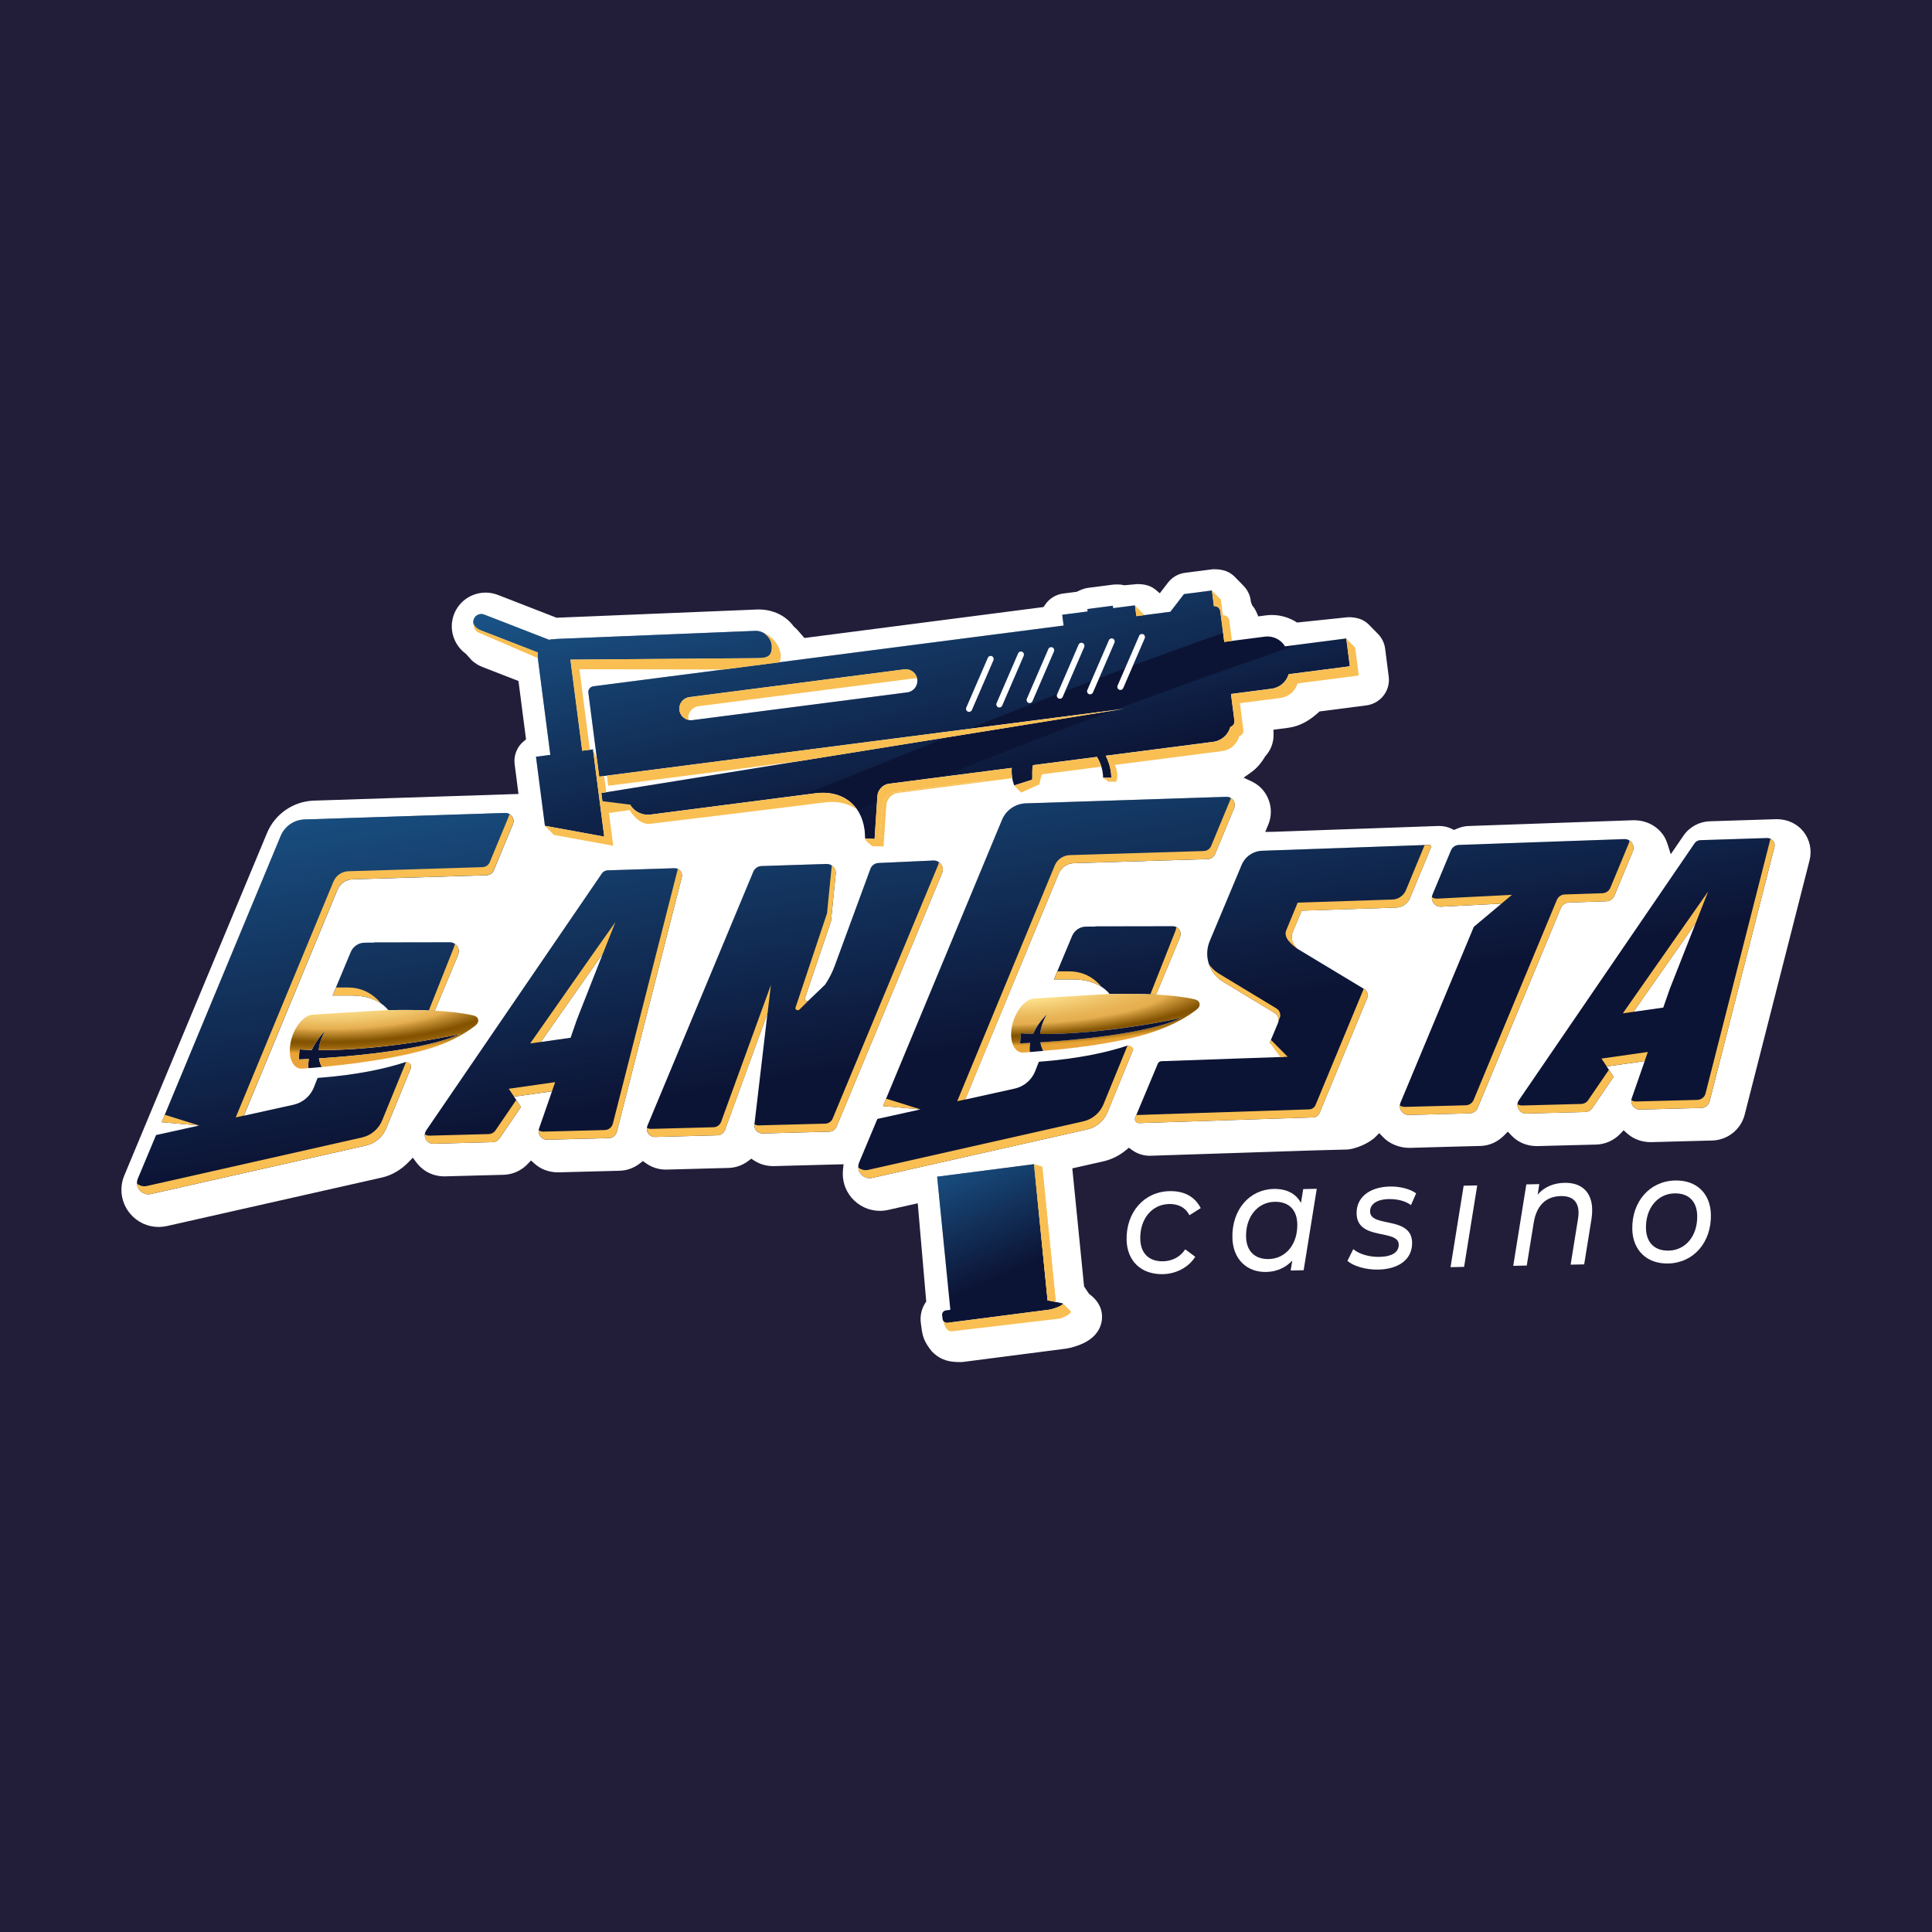 <svg width="134" height="134" viewBox="0 0 134 134" fill="none" xmlns="http://www.w3.org/2000/svg">
<rect width="134" height="134" fill="#221E39"/>
<path d="M125.078 57.671C124.648 57.135 123.986 56.816 123.223 56.816C123.221 56.816 118.578 56.963 118.578 56.963C117.849 56.989 117.17 57.361 116.763 57.961L115.88 59.249L115.669 58.578C115.584 58.315 115.487 58.104 115.363 57.922C114.912 57.276 114.176 56.889 113.307 56.889C113.305 56.889 101.832 57.292 101.832 57.292C101.57 57.301 101.301 57.368 100.99 57.503L100.841 57.565L100.699 57.492C100.436 57.358 100.149 57.288 99.779 57.288C99.774 57.288 88.284 57.694 88.284 57.694L87.755 57.699L87.961 57.205C88.27 56.468 88.18 55.631 87.725 54.969C87.492 54.631 87.175 54.367 86.789 54.188L86.253 53.939L86.734 53.597C87.14 53.313 87.465 52.953 87.747 52.465C88.138 52.046 88.347 51.495 88.332 50.922L88.325 50.612L89.35 50.478C90.102 50.381 90.801 50.018 91.523 49.344L94.773 48.924C95.242 48.862 95.674 48.615 95.962 48.24C96.251 47.87 96.38 47.389 96.318 46.92L96.07 44.987C96.021 44.605 95.846 44.242 95.573 43.967L94.95 43.331C94.626 43 94.18 42.807 93.517 42.807C93.494 42.807 89.962 43.177 89.962 43.177C89.436 42.836 88.831 42.655 88.212 42.655C88.076 42.655 87.941 42.662 87.803 42.682L87.274 42.751L87.17 42.512C87.09 42.319 86.98 42.144 86.85 41.988L86.764 41.764L86.75 41.659C86.701 41.275 86.524 40.911 86.253 40.635L85.636 40.003C85.305 39.67 84.873 39.481 84.204 39.481H84.126L82.194 39.729C81.718 39.792 81.297 40.035 81.007 40.413L80.442 41.148L80.168 40.916C79.862 40.659 79.476 40.511 78.878 40.511C78.85 40.511 77.967 40.594 77.967 40.594C77.841 40.559 77.714 40.537 77.471 40.537C77.407 40.537 77.335 40.539 77.252 40.543L75.489 40.769C75.247 40.799 75.02 40.877 74.682 41.045L73.743 41.166C73.219 41.234 72.754 41.526 72.469 41.971L72.382 42.103L55.793 44.25L55.306 43.69C55.306 43.69 55.16 43.54 55.046 43.443C54.507 42.708 53.641 42.271 52.594 42.271C52.589 42.271 38.602 42.845 38.602 42.845L34.524 41.259C34.249 41.155 33.966 41.102 33.676 41.102C33.35 41.102 33.032 41.171 32.729 41.302C32.161 41.551 31.723 42.011 31.493 42.593C31.268 43.179 31.282 43.816 31.535 44.384C31.705 44.768 31.969 45.099 32.305 45.338L32.736 45.817C32.798 45.874 32.864 45.925 33.071 46.067C33.197 46.145 33.321 46.207 33.453 46.258L35.961 47.233L36.484 51.279L36.341 51.4C36.228 51.492 36.13 51.591 36.053 51.692C35.761 52.072 35.635 52.541 35.697 53.015L35.961 55.068L21.767 55.53C20.343 55.578 19.071 56.457 18.524 57.768L8.624 81.523C8.248 82.42 8.404 83.436 9.027 84.179C9.517 84.764 10.236 85.1 10.998 85.1C11.189 85.1 11.382 85.079 11.572 85.037L26.481 81.673C27.17 81.519 27.816 81.142 28.352 80.585L28.633 80.295L28.874 80.618C29.336 81.236 30.026 81.59 30.829 81.59L34.924 81.482C35.554 81.466 36.164 81.192 36.601 80.73L36.829 80.489L37.077 80.71C37.511 81.098 38.066 81.312 38.721 81.312L42.977 81.201C43.486 81.186 43.975 81.008 44.389 80.686L44.589 80.528L44.796 80.677C45.206 80.967 45.668 81.121 46.201 81.121L50.527 81.006C51.028 80.994 51.506 80.822 51.914 80.511L52.105 80.362L52.309 80.495C52.696 80.748 53.144 80.879 53.656 80.879L58.509 80.751L58.468 81.139C58.396 81.841 58.603 82.526 59.054 83.06C59.548 83.646 60.266 83.982 61.029 83.982C61.22 83.982 61.411 83.961 61.6 83.918L63.653 83.457L64.242 90.272C63.931 90.704 63.798 91.233 63.867 91.759L63.901 92.008C63.977 92.598 64.041 93.008 64.641 93.744C65.278 94.381 65.904 94.471 66.601 94.471C66.691 94.471 66.778 94.464 66.87 94.452L73.938 93.539C74.293 93.491 74.758 93.327 74.898 93.27C76.494 92.647 76.47 91.454 76.422 91.101C76.356 90.589 76.07 90.129 75.535 89.74C75.465 89.627 75.381 89.526 75.189 89.222L74.373 81.036L76.514 80.553C77.085 80.424 77.63 80.155 78.094 79.773L78.297 79.605L78.512 79.76C78.874 80.022 79.285 80.162 79.766 80.162C79.77 80.162 88.495 79.875 91.112 79.79L93.381 79.73C93.984 79.714 94.957 79.304 95.412 78.844L95.66 78.591L95.906 78.847C96.357 79.329 97.045 79.615 97.766 79.615C97.769 79.615 99.57 79.562 100.768 79.53L101.034 79.523C101.034 79.523 101.044 79.523 101.05 79.523L102.692 79.481C103.295 79.465 103.876 79.203 104.33 78.743L104.578 78.49L104.824 78.746C105.275 79.228 105.886 79.491 106.604 79.491C106.609 79.491 110.708 79.385 110.708 79.385C111.339 79.369 111.948 79.095 112.382 78.635L112.61 78.393L112.858 78.614C113.296 79.003 113.856 79.217 114.503 79.217C114.505 79.217 118.761 79.104 118.761 79.104C119.822 79.076 120.746 78.338 121.008 77.31L125.508 59.667C125.685 58.971 125.522 58.221 125.074 57.664L125.078 57.671Z" fill="white"/>
<path d="M22.323 73.999C22.311 73.98 22.182 73.771 22.123 73.406C22.268 73.398 22.422 73.387 22.585 73.376C24.309 73.258 26.924 73.015 29.125 72.559C30.21 72.334 31.194 72.056 31.918 71.717C31.918 71.717 30.859 71.952 29.274 72.209C27.527 72.49 25.142 72.793 22.817 72.83C22.647 72.833 22.479 72.833 22.309 72.833C22.242 72.833 22.175 72.833 22.109 72.833C22.143 72.46 22.263 72.009 22.559 71.494C22.561 71.49 22.562 71.488 22.564 71.485C22.564 71.485 22.561 71.488 22.559 71.49C22.522 71.526 21.957 72.067 21.623 72.826C21.444 72.821 21.267 72.814 21.09 72.805C20.986 72.8 20.88 72.794 20.777 72.787L20.72 73.481C20.72 73.481 20.828 73.477 21.016 73.468C21.125 73.463 21.262 73.456 21.424 73.449C21.391 73.624 21.378 73.805 21.389 73.989C21.389 74.02 21.394 74.052 21.396 74.086L22.327 74.004L22.325 74.001L22.323 73.999Z" fill="#0C1435"/>
<path d="M40.38 52.071L39.563 45.75L52.537 45.648C53.296 45.671 53.562 45.432 53.531 44.816C53.501 44.202 52.979 43.728 52.364 43.756L38.563 44.317C38.512 44.319 38.464 44.33 38.416 44.338C38.363 44.338 38.312 44.337 38.257 44.342C38.2 44.349 38.149 44.365 38.096 44.379L33.579 42.626C33.295 42.516 32.975 42.656 32.865 42.941C32.756 43.224 32.896 43.544 33.181 43.654L37.309 45.257C37.289 45.365 37.28 45.476 37.296 45.591L38.17 52.356L37.174 52.485L37.794 57.276L41.908 58.027L41.126 51.975L40.382 52.071H40.38Z" fill="#0C1435"/>
<path d="M108.806 62.597L111.42 62.511C111.662 62.503 111.876 62.353 111.97 62.13L113.247 59.051C113.419 58.636 113.104 58.182 112.655 58.198L101.187 58.602C100.946 58.611 100.732 58.758 100.638 58.98L99.361 62.033C99.187 62.449 99.5 62.903 99.95 62.889L104.14 62.675L102.222 64.282L97.136 76.477C96.965 76.889 97.274 77.344 97.722 77.331L101.935 77.22C102.179 77.213 102.395 77.064 102.489 76.839L108.256 62.978C108.349 62.755 108.564 62.606 108.806 62.597Z" fill="#0C1435"/>
<path d="M64.747 59.683L60.937 59.856C60.691 59.863 60.473 60.016 60.378 60.242L57.899 66.978C57.729 67.442 57.502 67.884 57.228 68.295L56.108 69.367C56.005 69.519 55.77 69.402 55.828 69.229L57.635 63.899L57.968 60.553C57.968 60.198 57.676 59.913 57.32 59.923L56.998 59.934L55.816 59.971L53.011 60.062L52.812 60.069C52.566 60.076 52.348 60.228 52.252 60.454L44.905 78.074C44.748 78.453 45.033 78.869 45.441 78.858L49.768 78.743C49.991 78.738 50.189 78.602 50.276 78.395L53.233 70.275L52.318 78.046C52.318 78.365 52.58 78.623 52.898 78.614L55.866 78.536L57.515 78.492C57.738 78.487 57.936 78.35 58.023 78.143L65.341 60.552C65.516 60.13 65.198 59.67 64.743 59.685L64.747 59.683Z" fill="#0C1435"/>
<path d="M90.281 63.163L96.849 62.947C97.263 62.933 97.63 62.68 97.789 62.298L99.249 58.777C99.284 58.69 99.219 58.595 99.125 58.598L87.54 59.007C86.915 59.028 86.36 59.412 86.119 59.989L83.907 65.266C83.472 66.306 83.863 67.507 84.827 68.091L88.414 70.262C88.65 70.406 88.745 70.699 88.639 70.952L88.069 72.315L89.037 73.306L85.861 73.415L80.554 73.603C80.444 73.607 80.345 73.674 80.303 73.776L78.74 77.506C78.661 77.696 78.804 77.904 79.011 77.897L91.079 77.501C91.274 77.494 91.447 77.376 91.521 77.195L94.829 69.218C94.922 68.99 94.838 68.728 94.625 68.601L90.065 65.853C89.647 65.602 89.478 65.081 89.665 64.632L90.279 63.162L90.281 63.163Z" fill="#0C1435"/>
<path d="M81.81 65.097C81.824 65.064 81.831 65.028 81.838 64.993L81.844 64.982C81.991 64.628 81.729 64.241 81.347 64.243H81.262C81.262 64.243 81.248 64.241 81.239 64.241L75.978 64.25L75.971 64.266L75.332 64.269C74.907 64.269 74.523 64.527 74.359 64.92L73.097 67.933H74.43C74.43 67.933 74.431 67.933 74.433 67.933C76.286 67.933 76.96 68.944 76.96 68.944C76.997 68.944 76.937 68.944 76.96 68.944C78.137 68.917 79.174 68.928 80.182 68.983L81.807 65.097H81.81Z" fill="#0C1435"/>
<path d="M30.155 70.1L31.78 66.214C31.794 66.18 31.801 66.145 31.808 66.109C31.893 65.74 31.622 65.373 31.231 65.359C31.224 65.359 31.217 65.356 31.208 65.356L25.947 65.365L25.94 65.38L25.302 65.384C24.877 65.384 24.493 65.642 24.328 66.035L23.067 69.049H24.399C24.399 69.049 24.401 69.049 24.403 69.049C26.255 69.049 26.93 70.059 26.93 70.059C26.907 70.059 26.875 70.059 26.837 70.062C28.014 70.036 29.143 70.045 30.152 70.098L30.155 70.1Z" fill="#0C1435"/>
<path d="M46.781 60.217L46.408 60.23L42.144 60.366C41.983 60.371 41.836 60.453 41.745 60.585L29.566 78.395C29.292 78.796 29.587 79.34 30.074 79.327L34.169 79.219C34.36 79.214 34.536 79.118 34.644 78.959L35.554 77.629L36.133 76.781L35.653 76.063L38.286 75.689L37.391 78.26C37.255 78.653 37.553 79.064 37.969 79.051L42.223 78.94C42.49 78.933 42.719 78.75 42.786 78.492L47.286 60.847C47.369 60.523 47.118 60.21 46.783 60.221L46.781 60.217ZM39.514 71.986L38.585 72.118L37.511 72.271L41.411 66.702L41.83 66.104L40.448 69.611L40.02 70.699L39.576 71.977L39.514 71.986Z" fill="#0C1435"/>
<path d="M122.567 58.124L122.195 58.136L120.844 58.179L117.929 58.272C117.768 58.278 117.621 58.359 117.531 58.492L105.352 76.301C105.077 76.703 105.373 77.246 105.859 77.234L109.954 77.126C110.145 77.12 110.322 77.025 110.43 76.866L111.34 75.535L111.918 74.687L111.439 73.969L114.072 73.596L113.176 76.167C113.04 76.559 113.339 76.97 113.755 76.958L118.009 76.846C118.276 76.839 118.504 76.657 118.572 76.397L123.071 58.752C123.155 58.428 122.903 58.115 122.569 58.126L122.567 58.124ZM115.3 69.892L114.371 70.025L113.297 70.177L117.197 64.609L117.616 64.011L116.234 67.518L115.806 68.606L115.362 69.883L115.3 69.892Z" fill="#0C1435"/>
<path d="M35.034 56.385L21.12 56.837C20.396 56.861 19.75 57.305 19.471 57.974L11.214 77.834L13.817 78.064L10.825 78.725L9.563 81.737C9.314 82.332 9.841 82.958 10.47 82.816L25.381 79.453C26.009 79.311 26.529 78.874 26.779 78.279L28.476 74.134C28.52 74.026 28.515 73.902 28.46 73.799L28.23 73.773L28.17 73.652C28.095 73.677 28.203 73.642 28.125 73.667C26.774 74.111 24.806 74.555 22.028 74.765L21.759 75.45C21.509 76.046 20.986 76.484 20.354 76.623L16.912 77.384L23.408 61.705C23.583 61.284 23.99 61.005 24.447 60.99L33.749 60.706C33.97 60.698 34.167 60.564 34.252 60.359L35.575 57.165C35.731 56.788 35.446 56.374 35.037 56.388L35.034 56.385Z" fill="#0C1435"/>
<path d="M22.356 74.001C22.427 73.994 22.521 73.987 22.634 73.975C22.542 73.984 22.45 73.992 22.356 74.001Z" fill="#0C1435"/>
<path d="M85.065 55.266L71.151 55.719C70.427 55.742 69.782 56.187 69.502 56.855L61.244 76.715L63.847 76.945L60.853 77.607L59.591 80.619C59.342 81.213 59.869 81.84 60.497 81.698L75.409 78.335C76.037 78.193 76.557 77.756 76.806 77.161L78.594 72.793L78.581 72.775C78.581 72.775 78.571 72.775 78.565 72.775H78.442V72.676C78.418 72.658 78.394 72.649 78.362 72.66C78.27 72.694 78.298 72.487 78.201 72.52C76.888 72.961 74.883 73.426 72.054 73.644L71.783 74.33C71.533 74.927 71.01 75.364 70.378 75.503L66.936 76.264L73.432 60.585C73.607 60.164 74.014 59.885 74.471 59.87L83.773 59.586C83.994 59.578 84.191 59.444 84.275 59.239L85.599 56.045C85.755 55.668 85.47 55.254 85.061 55.268L85.065 55.266Z" fill="#0C1435"/>
<path d="M77.386 72.228C75.958 72.499 74.374 72.697 72.822 72.844C73.788 72.757 75.598 72.57 77.386 72.228Z" fill="#0C1435"/>
<path d="M93.372 44.282L89.129 44.83C88.844 44.365 88.306 44.082 87.729 44.156L84.912 44.52L84.636 42.39C84.608 42.172 84.412 42.019 84.194 42.041L84.054 40.955L82.12 41.205L81.175 42.431L78.815 42.735L78.717 41.987L77.204 42.181L77.183 42.013L75.417 42.242L75.438 42.41L73.672 42.638L73.77 43.386L41.156 47.601C40.935 47.629 40.779 47.831 40.809 48.052L41.56 53.865L77.969 49.16L41.708 55.003L41.791 55.647C41.82 55.868 42.022 56.024 42.243 55.993L43.701 55.804C43.982 56.282 44.529 56.572 45.115 56.496C45.115 56.496 53.693 55.387 56.554 55.019C58.315 54.79 59.727 55.719 59.966 57.568C59.985 57.719 59.996 57.915 60 58.15L60.66 58.189L60.856 55.203C60.884 54.79 61.233 54.413 61.635 54.362L69.463 53.35L70.172 53.26C70.142 53.665 70.197 54.077 70.344 54.474L71.591 54.077C71.618 53.842 71.563 53.292 71.646 53.069L72.823 52.916L76.081 52.495C76.29 52.833 76.433 53.219 76.488 53.638C76.502 53.741 76.507 53.844 76.509 53.944H77.081C77.079 53.819 77.07 53.691 77.054 53.564C77.001 53.15 76.874 52.764 76.691 52.414L84.144 51.451C84.732 51.375 85.188 50.952 85.337 50.416C85.521 50.36 85.645 50.179 85.618 49.981L85.379 48.13L88.197 47.766C88.773 47.691 89.223 47.281 89.38 46.759L93.624 46.21L93.374 44.276L93.372 44.282ZM62.926 48.022L48.024 49.947C47.583 50.004 47.178 49.693 47.121 49.252C47.065 48.811 47.376 48.406 47.817 48.349L62.719 46.424C63.16 46.368 63.565 46.679 63.622 47.12C63.678 47.562 63.367 47.966 62.926 48.022ZM68.907 45.787L67.41 49.247C67.375 49.326 67.297 49.376 67.214 49.376C67.186 49.376 67.157 49.37 67.129 49.358C67.021 49.312 66.971 49.187 67.017 49.078L68.514 45.619C68.56 45.511 68.686 45.462 68.794 45.508C68.902 45.554 68.951 45.679 68.905 45.787H68.907ZM71.006 45.483L69.511 48.942C69.475 49.022 69.397 49.072 69.314 49.072C69.286 49.072 69.258 49.066 69.229 49.054C69.121 49.008 69.072 48.882 69.118 48.774L70.613 45.315C70.659 45.207 70.785 45.157 70.893 45.203C71.001 45.249 71.05 45.375 71.004 45.483H71.006ZM73.105 45.179L71.609 48.638C71.574 48.718 71.496 48.767 71.413 48.767C71.385 48.767 71.356 48.762 71.328 48.749C71.22 48.703 71.17 48.578 71.216 48.47L72.712 45.011C72.758 44.903 72.883 44.853 72.991 44.899C73.099 44.945 73.149 45.071 73.103 45.179H73.105ZM75.203 44.874L73.708 48.334C73.672 48.413 73.595 48.463 73.511 48.463C73.483 48.463 73.455 48.458 73.427 48.445C73.319 48.399 73.269 48.273 73.315 48.166L74.81 44.706C74.856 44.598 74.982 44.549 75.09 44.595C75.198 44.641 75.247 44.766 75.201 44.874H75.203ZM77.302 44.57L75.806 48.029C75.771 48.109 75.693 48.158 75.61 48.158C75.582 48.158 75.553 48.153 75.525 48.141C75.417 48.095 75.368 47.969 75.414 47.861L76.909 44.402C76.955 44.294 77.081 44.245 77.188 44.291C77.296 44.337 77.346 44.462 77.3 44.57H77.302ZM79.4 44.266L77.905 47.725C77.87 47.805 77.792 47.854 77.709 47.854C77.68 47.854 77.652 47.849 77.624 47.836C77.516 47.79 77.466 47.665 77.512 47.557L79.007 44.098C79.053 43.99 79.179 43.94 79.287 43.986C79.395 44.032 79.445 44.158 79.398 44.266H79.4Z" fill="#0C1435"/>
<path d="M40.38 52.071L39.563 45.75L52.537 45.648C53.296 45.671 53.562 45.432 53.531 44.816C53.501 44.202 52.979 43.728 52.364 43.756L38.563 44.317C38.512 44.319 38.464 44.33 38.416 44.338C38.363 44.338 38.312 44.337 38.257 44.342C38.2 44.349 38.149 44.365 38.096 44.379L33.579 42.626C33.295 42.516 32.975 42.656 32.865 42.941C32.756 43.224 32.896 43.544 33.181 43.654L37.309 45.257C37.289 45.365 37.28 45.476 37.296 45.591L38.17 52.356L37.174 52.485L37.794 57.276L41.908 58.027L41.126 51.975L40.382 52.071H40.38Z" fill="url(#paint0_linear_26606_13496)"/>
<path d="M90.005 44.717C85.745 46.175 81.506 47.683 77.284 49.25L77.97 49.162L77.181 49.289C74.04 50.457 70.908 51.655 67.787 52.89C66.945 53.224 66.102 53.561 65.262 53.895L69.463 53.352L70.172 53.262C70.142 53.667 70.197 54.079 70.344 54.477L71.591 54.081C71.618 53.846 71.563 53.295 71.646 53.072L72.823 52.92L76.08 52.499C76.289 52.837 76.433 53.223 76.487 53.642C76.502 53.745 76.507 53.847 76.509 53.948H77.08C77.078 53.823 77.07 53.695 77.054 53.568C77.001 53.154 76.873 52.768 76.691 52.418L84.144 51.455C84.731 51.379 85.188 50.956 85.337 50.42C85.521 50.363 85.644 50.183 85.618 49.985L85.379 48.134L88.196 47.769C88.773 47.695 89.222 47.285 89.38 46.763L93.623 46.214L93.374 44.28L90.005 44.715V44.717Z" fill="url(#paint1_linear_26606_13496)"/>
<path d="M59.483 56.209C59.727 56.584 59.897 57.037 59.966 57.572C59.985 57.722 59.996 57.919 60 58.154L60.66 58.193L60.826 55.671C60.378 55.852 59.931 56.031 59.483 56.209Z" fill="url(#paint2_linear_26606_13496)"/>
<path d="M41.708 55.005L41.791 55.649C41.819 55.87 42.021 56.026 42.242 55.995L43.7 55.806C43.982 56.284 44.529 56.574 45.114 56.498C45.114 56.498 52.35 55.564 55.745 55.125C59.062 53.794 62.376 52.458 65.695 51.138L41.706 55.003L41.708 55.005Z" fill="url(#paint3_linear_26606_13496)"/>
<path d="M41.561 53.867L67.16 50.558C69.209 49.747 71.262 48.942 73.318 48.151L74.808 44.708C74.854 44.6 74.98 44.55 75.088 44.596C75.195 44.642 75.245 44.768 75.199 44.876L73.875 47.935C74.475 47.705 75.075 47.477 75.675 47.249L76.907 44.402C76.953 44.294 77.078 44.244 77.186 44.29C77.294 44.336 77.344 44.462 77.298 44.57L76.231 47.038C76.829 46.812 77.427 46.587 78.025 46.364L79.005 44.097C79.051 43.989 79.177 43.94 79.285 43.986C79.393 44.032 79.442 44.158 79.396 44.266L78.577 46.159C80.654 45.387 82.739 44.634 84.832 43.899L84.638 42.386C84.609 42.169 84.413 42.015 84.195 42.038L84.055 40.951L82.121 41.201L81.176 42.427L78.816 42.731L78.719 41.983L77.206 42.178L77.184 42.01L75.418 42.238L75.44 42.406L73.674 42.634L73.771 43.383L41.157 47.597C40.936 47.626 40.781 47.827 40.811 48.049L41.561 53.861V53.867ZM71.214 48.47L72.709 45.011C72.755 44.903 72.881 44.853 72.989 44.899C73.097 44.945 73.146 45.071 73.1 45.179L71.605 48.638C71.57 48.718 71.492 48.767 71.409 48.767C71.38 48.767 71.352 48.762 71.324 48.749C71.216 48.703 71.166 48.578 71.212 48.47H71.214ZM69.115 48.774L70.611 45.315C70.657 45.207 70.782 45.157 70.89 45.203C70.998 45.249 71.048 45.375 71.002 45.483L69.507 48.942C69.471 49.022 69.393 49.071 69.31 49.071C69.282 49.071 69.254 49.066 69.225 49.054C69.117 49.008 69.068 48.882 69.114 48.774H69.115ZM67.017 49.078L68.514 45.619C68.56 45.511 68.686 45.462 68.793 45.508C68.901 45.554 68.951 45.679 68.905 45.787L67.408 49.246C67.373 49.326 67.295 49.376 67.212 49.376C67.183 49.376 67.155 49.37 67.126 49.358C67.019 49.312 66.969 49.186 67.015 49.078H67.017ZM47.814 48.351L62.717 46.426C63.158 46.369 63.563 46.681 63.619 47.121C63.676 47.564 63.365 47.967 62.924 48.024L48.021 49.949C47.581 50.006 47.175 49.694 47.119 49.254C47.062 48.813 47.374 48.408 47.814 48.351Z" fill="url(#paint4_linear_26606_13496)"/>
<path d="M57.954 60.413C57.954 60.413 57.957 60.43 57.959 60.439C57.959 60.43 57.955 60.422 57.954 60.413Z" fill="#0C1435"/>
<path d="M57.855 60.189C57.855 60.189 57.864 60.203 57.868 60.209C57.864 60.202 57.859 60.194 57.855 60.189Z" fill="#0C1435"/>
<path d="M57.766 60.09C57.766 60.09 57.785 60.106 57.792 60.115C57.783 60.106 57.775 60.099 57.766 60.09Z" fill="#0C1435"/>
<path d="M57.912 60.29C57.912 60.29 57.919 60.304 57.923 60.312C57.919 60.304 57.916 60.297 57.912 60.29Z" fill="#0C1435"/>
<path d="M72.657 90.188L72.638 89.977L71.716 80.744L64.999 81.613L65.914 90.846L65.611 90.885C65.441 90.906 65.321 91.062 65.344 91.232L65.376 91.481C65.397 91.651 65.553 91.772 65.722 91.749L72.786 90.835C72.956 90.814 73.749 90.572 73.726 90.402L72.657 90.188Z" fill="#0C1435"/>
<path d="M72.656 90.188L73.228 90.301L72.301 81.024L71.749 81.089L72.637 89.975L72.656 90.188Z" fill="#F9BF53"/>
<path d="M65.384 91.528L65.388 91.538C65.388 91.538 65.388 91.528 65.384 91.524C65.384 91.524 65.384 91.524 65.384 91.528Z" fill="#F9BF53"/>
<path d="M73.295 90.605C73.346 90.598 73.398 90.605 73.444 90.623C73.608 90.55 73.734 90.469 73.725 90.4L73.228 90.301L73.258 90.611L73.295 90.605Z" fill="url(#paint5_linear_26606_13496)"/>
<path d="M33.165 70.69C33.101 70.533 33.002 70.469 32.772 70.416C32.082 70.257 31.179 70.156 30.153 70.101C29.144 70.046 28.015 70.037 26.839 70.066C26.419 70.082 25.099 70.161 23.903 70.236C22.769 70.306 21.753 70.372 21.728 70.374H21.727C21.183 70.379 20.568 71 20.267 71.892C19.924 72.909 20.122 73.893 20.709 74.091C20.784 74.116 20.86 74.127 20.938 74.123C20.96 74.123 20.985 74.12 21.008 74.118C21.136 74.107 21.263 74.097 21.392 74.086C21.389 74.054 21.387 74.022 21.385 73.989C21.375 73.805 21.389 73.624 21.421 73.449C21.258 73.458 21.122 73.465 21.012 73.468C20.824 73.477 20.716 73.481 20.716 73.481L20.773 72.787C20.877 72.794 20.982 72.799 21.086 72.805C21.261 72.814 21.44 72.821 21.619 72.826C21.953 72.069 22.518 71.526 22.555 71.49L22.56 71.485C22.558 71.488 22.556 71.49 22.555 71.494C22.259 72.009 22.137 72.46 22.105 72.833C22.173 72.833 22.24 72.833 22.305 72.833C22.473 72.833 22.643 72.833 22.813 72.83C25.14 72.793 27.525 72.488 29.27 72.209C30.855 71.954 31.914 71.717 31.914 71.717C31.19 72.058 30.206 72.334 29.121 72.559C26.92 73.015 24.305 73.256 22.581 73.376C22.419 73.387 22.266 73.398 22.119 73.406C22.178 73.771 22.307 73.98 22.319 73.999L22.321 74.003C22.342 74.001 22.367 73.999 22.395 73.996C22.415 73.994 22.436 73.992 22.456 73.99C23.576 73.888 28.049 73.431 30.627 72.44C31.452 72.111 32.206 71.711 32.864 71.216C33.136 71.023 33.2 70.871 33.159 70.69H33.165Z" fill="url(#paint6_radial_26606_13496)"/>
<path d="M31.782 71.91L31.787 71.904C31.776 71.91 31.764 71.915 31.753 71.922L31.782 71.91Z" fill="#0C1435"/>
<path d="M83.196 69.573C83.132 69.415 83.033 69.351 82.803 69.298C82.113 69.139 81.211 69.038 80.184 68.983C79.176 68.928 78.047 68.919 76.87 68.948C76.451 68.964 75.131 69.043 73.934 69.118C72.8 69.189 71.784 69.254 71.76 69.256H71.758C71.215 69.261 70.599 69.882 70.298 70.774C69.955 71.791 70.155 72.775 70.74 72.973C70.815 72.998 70.891 73.009 70.969 73.005C70.992 73.005 71.017 73.002 71.04 73C71.167 72.989 71.294 72.979 71.424 72.968C71.42 72.936 71.418 72.904 71.416 72.873C71.406 72.688 71.42 72.508 71.454 72.333C71.291 72.342 71.155 72.349 71.045 72.352C70.857 72.361 70.749 72.365 70.749 72.365L70.806 71.671C70.91 71.678 71.015 71.683 71.119 71.689C71.296 71.698 71.473 71.705 71.652 71.71C71.986 70.953 72.551 70.409 72.588 70.374L72.593 70.369C72.591 70.372 72.59 70.374 72.588 70.377C72.292 70.892 72.17 71.344 72.138 71.717C72.206 71.717 72.273 71.717 72.338 71.717C72.507 71.717 72.676 71.717 72.846 71.713C75.173 71.676 77.558 71.372 79.303 71.092C80.889 70.838 81.947 70.6 81.947 70.6C81.223 70.942 80.239 71.218 79.154 71.443C76.953 71.899 74.338 72.14 72.614 72.26C72.452 72.271 72.299 72.281 72.154 72.29C72.213 72.655 72.342 72.864 72.354 72.883C73.326 72.805 76.976 72.487 79.585 71.703C80.835 71.315 81.963 70.802 82.899 70.098C83.171 69.905 83.235 69.753 83.194 69.573H83.196Z" fill="url(#paint7_radial_26606_13496)"/>
<path d="M72.356 72.883C72.344 72.863 72.215 72.654 72.156 72.29C72.302 72.281 72.456 72.27 72.617 72.26C74.34 72.141 76.955 71.899 79.157 71.442C80.241 71.218 81.225 70.94 81.949 70.6C81.949 70.6 80.891 70.835 79.305 71.092C77.559 71.373 75.173 71.676 72.848 71.713C72.678 71.717 72.51 71.717 72.341 71.717C72.273 71.717 72.206 71.717 72.141 71.717C72.174 71.343 72.294 70.892 72.59 70.377C72.592 70.374 72.594 70.372 72.595 70.368C72.595 70.368 72.592 70.372 72.59 70.374C72.553 70.409 71.988 70.951 71.654 71.71C71.475 71.704 71.298 71.697 71.121 71.688C71.017 71.683 70.911 71.678 70.808 71.671L70.751 72.364C70.751 72.364 70.859 72.361 71.047 72.352C71.157 72.347 71.293 72.341 71.456 72.332C71.422 72.508 71.41 72.688 71.419 72.872C71.419 72.904 71.424 72.936 71.426 72.968L72.325 72.89L72.36 72.885C72.36 72.885 72.356 72.885 72.355 72.885L72.356 72.883Z" fill="#0C1435"/>
<path d="M81.072 83.508C81.738 83.494 82.214 83.749 82.499 84.285L83.281 83.791C82.863 82.983 82.12 82.595 81.122 82.615C79.342 82.652 78.1 84.09 78.139 85.993C78.169 87.458 79.149 88.404 80.655 88.373C81.584 88.353 82.437 87.9 82.9 87.168L82.205 86.651C81.855 87.191 81.292 87.466 80.676 87.481C79.678 87.502 79.108 86.918 79.087 85.931C79.057 84.54 79.897 83.535 81.072 83.51V83.508Z" fill="white"/>
<path d="M90.231 83.432C89.884 82.781 89.231 82.445 88.341 82.463C86.659 82.498 85.436 83.905 85.477 85.837C85.508 87.355 86.496 88.247 87.818 88.221C88.561 88.205 89.182 87.916 89.631 87.428L89.518 88.12L90.419 88.1L91.328 82.452L90.389 82.472L90.233 83.431L90.231 83.432ZM88.003 87.325C87.016 87.346 86.445 86.763 86.425 85.775C86.395 84.384 87.236 83.379 88.4 83.355C89.389 83.333 89.959 83.905 89.978 84.905C90.008 86.295 89.178 87.3 88.003 87.325Z" fill="white"/>
<path d="M96.329 83.167C96.858 83.156 97.439 83.272 97.865 83.581L98.221 82.767C97.794 82.457 97.085 82.281 96.4 82.295C94.981 82.325 94.066 83.056 94.091 84.17C94.131 86.073 96.991 85.225 97.014 86.318C97.024 86.839 96.571 87.157 95.671 87.175C94.966 87.189 94.267 86.982 93.859 86.639L93.455 87.454C93.883 87.817 94.721 88.076 95.602 88.056C97.01 88.026 97.966 87.348 97.941 86.18C97.902 84.312 95.051 85.168 95.027 84.032C95.016 83.544 95.458 83.185 96.329 83.165V83.167Z" fill="white"/>
<path d="M100.607 87.888L101.547 87.868L102.457 82.219L101.517 82.238L100.607 87.888Z" fill="white"/>
<path d="M108.512 82.038C107.769 82.054 107.118 82.312 106.651 82.854L106.762 82.128L105.863 82.147L104.956 87.796L105.893 87.776L106.378 84.793C106.578 83.577 107.251 82.979 108.257 82.958C109.07 82.94 109.47 83.347 109.485 84.08C109.489 84.218 109.473 84.377 109.447 84.549L108.935 87.714L109.875 87.695L110.386 84.529C110.42 84.294 110.436 84.071 110.43 83.869C110.406 82.669 109.687 82.015 108.512 82.04V82.038Z" fill="white"/>
<path d="M116.186 81.877C114.415 81.914 113.172 83.353 113.213 85.253C113.243 86.718 114.224 87.665 115.701 87.633C117.472 87.596 118.704 86.157 118.665 84.246C118.633 82.77 117.665 81.845 116.188 81.877H116.186ZM115.74 86.741C114.753 86.762 114.181 86.178 114.162 85.191C114.131 83.8 114.972 82.795 116.136 82.77C117.124 82.749 117.695 83.321 117.715 84.32C117.745 85.711 116.915 86.716 115.74 86.741Z" fill="white"/>
<path d="M108.806 62.597L111.419 62.511C111.662 62.503 111.876 62.353 111.969 62.13L113.247 59.051C113.419 58.636 113.104 58.182 112.654 58.198L101.186 58.602C100.945 58.611 100.731 58.758 100.638 58.98L99.36 62.033C99.187 62.449 99.5 62.903 99.949 62.889L104.139 62.675L102.221 64.282L97.136 76.477C96.964 76.889 97.274 77.344 97.721 77.331L101.935 77.22C102.179 77.213 102.395 77.064 102.488 76.839L108.255 62.978C108.349 62.755 108.563 62.606 108.806 62.597Z" fill="url(#paint8_linear_26606_13496)"/>
<path d="M64.747 59.683L60.937 59.856C60.691 59.863 60.473 60.016 60.378 60.242L57.899 66.978C57.729 67.442 57.502 67.884 57.228 68.295L56.108 69.367C56.005 69.519 55.77 69.402 55.828 69.229L57.635 63.899L57.968 60.553C57.968 60.198 57.676 59.913 57.32 59.923L56.998 59.934L55.816 59.971L53.011 60.062L52.812 60.069C52.566 60.076 52.348 60.228 52.252 60.454L44.905 78.074C44.748 78.453 45.033 78.869 45.441 78.858L49.768 78.743C49.991 78.738 50.189 78.602 50.276 78.395L53.233 70.275L52.318 78.046C52.318 78.365 52.58 78.623 52.898 78.614L55.866 78.536L57.515 78.492C57.738 78.487 57.936 78.35 58.023 78.143L65.341 60.552C65.516 60.13 65.198 59.67 64.743 59.685L64.747 59.683Z" fill="url(#paint9_linear_26606_13496)"/>
<path d="M90.281 63.163L96.849 62.947C97.263 62.933 97.63 62.68 97.789 62.298L99.249 58.777C99.284 58.69 99.219 58.595 99.125 58.598L87.54 59.007C86.915 59.028 86.36 59.412 86.119 59.989L83.907 65.266C83.472 66.306 83.863 67.507 84.827 68.091L88.414 70.262C88.65 70.406 88.745 70.699 88.639 70.952L88.069 72.315L89.037 73.306L85.861 73.415L80.554 73.603C80.444 73.607 80.345 73.674 80.303 73.776L78.74 77.506C78.661 77.696 78.804 77.904 79.011 77.897L91.079 77.501C91.274 77.494 91.447 77.376 91.521 77.195L94.829 69.218C94.922 68.99 94.838 68.728 94.625 68.601L90.065 65.853C89.647 65.602 89.478 65.081 89.665 64.632L90.279 63.162L90.281 63.163Z" fill="url(#paint10_linear_26606_13496)"/>
<path d="M81.81 65.097C81.824 65.064 81.831 65.028 81.838 64.993L81.844 64.982C81.991 64.628 81.729 64.241 81.347 64.243H81.262C81.262 64.243 81.248 64.241 81.239 64.241L75.978 64.25L75.971 64.266L75.332 64.269C74.907 64.269 74.523 64.527 74.359 64.92L73.097 67.933H74.43C74.43 67.933 74.431 67.933 74.433 67.933C76.286 67.933 76.96 68.944 76.96 68.944C76.997 68.944 76.937 68.944 76.96 68.944C78.137 68.917 79.174 68.928 80.182 68.983L81.807 65.097H81.81Z" fill="url(#paint11_linear_26606_13496)"/>
<path d="M30.155 70.1L31.78 66.214C31.794 66.18 31.801 66.145 31.808 66.109C31.893 65.74 31.622 65.373 31.231 65.359C31.224 65.359 31.217 65.356 31.208 65.356L25.947 65.365L25.94 65.38L25.302 65.384C24.877 65.384 24.493 65.642 24.328 66.035L23.067 69.049H24.399C24.399 69.049 24.401 69.049 24.403 69.049C26.255 69.049 26.93 70.059 26.93 70.059C26.907 70.059 26.875 70.059 26.837 70.062C28.014 70.036 29.143 70.045 30.152 70.098L30.155 70.1Z" fill="url(#paint12_linear_26606_13496)"/>
<path d="M46.781 60.217L46.408 60.23L42.144 60.366C41.983 60.371 41.836 60.453 41.745 60.585L29.566 78.395C29.292 78.796 29.587 79.34 30.074 79.327L34.169 79.219C34.36 79.214 34.536 79.118 34.644 78.959L35.554 77.629L36.133 76.781L35.653 76.063L38.286 75.689L37.391 78.26C37.255 78.653 37.553 79.064 37.969 79.051L42.223 78.94C42.49 78.933 42.719 78.75 42.786 78.492L47.286 60.847C47.369 60.523 47.118 60.21 46.783 60.221L46.781 60.217ZM39.514 71.986L38.585 72.118L37.511 72.271L41.411 66.702L41.83 66.104L40.448 69.611L40.02 70.699L39.576 71.977L39.514 71.986Z" fill="url(#paint13_linear_26606_13496)"/>
<path d="M122.567 58.124L122.195 58.136L120.843 58.179L117.929 58.272C117.768 58.278 117.621 58.359 117.531 58.492L105.351 76.301C105.077 76.703 105.373 77.246 105.859 77.234L109.954 77.126C110.145 77.12 110.322 77.025 110.43 76.866L111.339 75.535L111.918 74.687L111.438 73.969L114.071 73.596L113.176 76.167C113.04 76.559 113.339 76.97 113.755 76.958L118.009 76.846C118.276 76.839 118.504 76.657 118.571 76.397L123.071 58.752C123.154 58.428 122.903 58.115 122.569 58.126L122.567 58.124ZM115.299 69.892L114.371 70.025L113.296 70.177L117.196 64.609L117.616 64.011L116.234 67.518L115.806 68.606L115.361 69.883L115.299 69.892Z" fill="url(#paint14_linear_26606_13496)"/>
<path d="M35.034 56.385L21.12 56.837C20.396 56.861 19.75 57.305 19.471 57.974L11.214 77.834L13.817 78.064L10.825 78.725L9.563 81.737C9.314 82.332 9.841 82.958 10.47 82.816L25.381 79.453C26.009 79.311 26.529 78.874 26.779 78.279L28.476 74.134C28.52 74.026 28.515 73.902 28.46 73.799L28.23 73.773L28.17 73.652C28.095 73.677 28.203 73.642 28.125 73.667C26.774 74.111 24.806 74.555 22.028 74.765L21.759 75.45C21.509 76.046 20.986 76.484 20.354 76.623L16.912 77.384L23.408 61.705C23.583 61.284 23.99 61.005 24.447 60.99L33.749 60.706C33.97 60.698 34.167 60.564 34.252 60.359L35.575 57.165C35.731 56.788 35.446 56.374 35.037 56.388L35.034 56.385Z" fill="url(#paint15_linear_26606_13496)"/>
<path d="M85.065 55.266L71.151 55.719C70.427 55.742 69.782 56.187 69.502 56.855L61.244 76.715L63.847 76.945L60.853 77.607L59.591 80.619C59.342 81.213 59.869 81.84 60.497 81.698L75.409 78.335C76.037 78.193 76.557 77.756 76.806 77.161L78.594 72.793L78.581 72.775C78.581 72.775 78.571 72.775 78.565 72.775H78.442V72.676C78.418 72.658 78.394 72.649 78.362 72.66C78.27 72.694 78.298 72.487 78.201 72.52C76.888 72.961 74.883 73.426 72.054 73.644L71.783 74.33C71.533 74.927 71.01 75.364 70.378 75.503L66.936 76.264L73.432 60.585C73.607 60.164 74.014 59.885 74.471 59.87L83.773 59.586C83.994 59.578 84.191 59.444 84.275 59.239L85.599 56.045C85.755 55.668 85.47 55.254 85.061 55.268L85.065 55.266Z" fill="url(#paint16_linear_26606_13496)"/>
<path d="M57.791 60.115C57.814 60.138 57.835 60.163 57.855 60.191C57.835 60.164 57.814 60.139 57.791 60.115Z" fill="#F9BF53"/>
<path d="M57.957 60.436C57.964 60.474 57.969 60.513 57.968 60.552C57.968 60.513 57.962 60.474 57.957 60.436Z" fill="#F9BF53"/>
<path d="M57.69 60.028L57.361 63.34L55.179 69.875C55.121 70.048 55.344 70.126 55.459 70.013L56.175 69.303L56.108 69.367C56.005 69.519 55.77 69.402 55.828 69.229L57.635 63.899L57.968 60.553C57.968 60.334 57.856 60.141 57.688 60.03L57.69 60.028Z" fill="#F9BF53"/>
<path d="M57.867 60.21C57.883 60.235 57.899 60.262 57.912 60.291C57.899 60.262 57.885 60.235 57.867 60.21Z" fill="#F9BF53"/>
<path d="M41.791 55.648L41.708 55.004L42.05 54.95L41.905 53.822L41.563 53.867L41.406 52.653L41.126 51.975L41.908 58.027L37.794 57.276L38.417 57.91L42.531 58.66L42.188 55.999C41.991 55.995 41.822 55.85 41.795 55.65L41.791 55.648Z" fill="#F9BF53"/>
<path d="M52.537 45.647L39.563 45.75L40.381 52.07L40.912 52.001L40.19 46.417L50.189 46.437L54.066 45.936C54.128 45.787 54.162 45.623 54.153 45.451C54.132 45.003 53.767 44.2 52.962 43.899C53.061 43.94 53.53 44.331 53.53 44.818C53.53 45.607 53.153 45.624 52.535 45.649L52.537 45.647Z" fill="#F9BF53"/>
<path d="M55.565 52.771L77.97 49.162L42.094 53.797L42.184 54.5L55.565 52.771Z" fill="#F9BF53"/>
<path d="M84.638 42.392L84.914 44.522L85.445 44.453L85.261 43.027C85.233 42.809 85.037 42.655 84.819 42.678L84.679 41.592L84.056 40.959L84.196 42.045C84.414 42.022 84.61 42.176 84.638 42.394V42.392Z" fill="#F9BF53"/>
<path d="M79.347 42.668L79.342 42.622L78.719 41.988L78.817 42.737L79.347 42.668Z" fill="#F9BF53"/>
<path d="M48.439 48.983L63.342 47.058C63.435 47.046 63.526 47.051 63.612 47.071C63.533 46.657 63.144 46.37 62.719 46.425L47.816 48.35C47.376 48.407 47.062 48.812 47.121 49.252C47.165 49.601 47.427 49.868 47.752 49.937C47.749 49.921 47.745 49.903 47.744 49.888C47.687 49.447 47.998 49.042 48.439 48.985V48.983Z" fill="#F9BF53"/>
<path d="M56.555 55.022C53.695 55.392 45.115 56.5 45.115 56.5C44.531 56.576 43.982 56.286 43.701 55.808L41.779 55.567L41.868 56.031C41.896 56.252 42.054 56.321 42.319 56.378L43.669 56.188C43.95 56.666 44.508 57.216 45.094 57.14C45.094 57.14 54.316 56.024 57.177 55.656C58.053 55.542 58.843 55.716 59.444 56.146C58.834 55.265 57.779 54.863 56.555 55.022Z" fill="#F9BF53"/>
<path d="M72.823 52.92L71.646 53.072C71.563 53.295 71.618 53.845 71.591 54.081L70.344 54.477C70.555 54.705 70.567 54.721 70.829 54.971L72.105 54.396C72.131 54.16 72.186 53.928 72.269 53.706L73.446 53.553L76.382 53.175C76.309 52.934 76.208 52.708 76.081 52.499L72.823 52.92Z" fill="#F9BF53"/>
<path d="M93.995 44.917L93.372 44.283L93.622 46.217L89.378 46.766C89.221 47.289 88.772 47.698 88.195 47.773L85.378 48.137L85.616 49.988C85.641 50.186 85.519 50.367 85.335 50.423C85.186 50.961 84.73 51.382 84.142 51.458L76.689 52.421C76.87 52.771 76.999 53.157 77.052 53.571C77.068 53.698 77.075 53.826 77.077 53.951H76.507L76.898 54.22H77.404C77.618 53.833 77.417 53.189 77.31 53.056L84.764 52.093C85.351 52.017 85.808 51.594 85.956 51.058C86.14 51.002 86.264 50.821 86.237 50.623L85.999 48.772L88.816 48.408C89.393 48.333 89.842 47.923 89.999 47.401L94.243 46.852L93.993 44.918L93.995 44.917Z" fill="#F9BF53"/>
<path d="M70.172 53.261L69.462 53.353L61.634 54.364C61.233 54.415 60.884 54.792 60.856 55.204L60.659 58.191L59.999 58.152C60.006 58.193 59.994 58.112 59.999 58.152C60.019 58.303 60.213 58.462 60.504 58.692L61.282 58.708L61.332 57.993L61.004 58.032L61.233 55.802C61.275 55.388 61.634 55.01 62.038 54.958C62.038 54.958 65.943 54.454 68.295 54.15C68.298 54.171 68.3 54.194 68.303 54.215L70.085 53.985L70.209 53.969C70.168 53.732 70.156 53.495 70.174 53.26L70.172 53.261Z" fill="#F9BF53"/>
<path d="M62.036 54.96C61.634 55.011 61.273 55.39 61.23 55.804L61.002 58.034L61.33 57.995L61.476 55.84C61.505 55.427 61.853 55.05 62.255 54.999L68.3 54.219C68.296 54.198 68.294 54.175 68.291 54.153C65.939 54.458 62.034 54.962 62.034 54.962L62.036 54.96Z" fill="#F9BF53"/>
<path d="M108.805 62.597L111.419 62.511C111.661 62.504 111.876 62.353 111.969 62.13L113.247 59.051C113.367 58.761 113.25 58.453 113.015 58.299C113.01 58.363 112.997 58.428 112.971 58.492L111.693 61.571C111.601 61.794 111.385 61.944 111.143 61.951L108.529 62.038C108.287 62.045 108.073 62.194 107.979 62.419L102.212 76.28C102.119 76.505 101.903 76.654 101.658 76.661L97.445 76.772C97.311 76.776 97.191 76.737 97.09 76.671C97.065 77.02 97.344 77.342 97.721 77.331L101.935 77.22C102.179 77.213 102.395 77.064 102.488 76.839L108.255 62.978C108.349 62.755 108.563 62.606 108.805 62.597Z" fill="#F9BF53"/>
<path d="M99.673 62.328C99.538 62.334 99.415 62.294 99.314 62.227C99.289 62.578 99.57 62.9 99.949 62.887L104.139 62.673L104.868 62.063L99.671 62.328H99.673Z" fill="#F9BF53"/>
<path d="M65.115 59.789C65.111 59.856 65.097 59.925 65.069 59.992L57.75 77.584C57.665 77.79 57.465 77.926 57.242 77.933L55.593 77.977L52.625 78.055C52.517 78.058 52.417 78.028 52.33 77.977L52.321 78.044C52.321 78.363 52.583 78.621 52.901 78.612L55.869 78.534L57.518 78.49C57.741 78.485 57.939 78.349 58.026 78.142L65.344 60.55C65.467 60.258 65.35 59.947 65.115 59.789Z" fill="#F9BF53"/>
<path d="M50.004 77.834C49.919 78.039 49.719 78.175 49.496 78.183L45.169 78.297C45.058 78.301 44.957 78.271 44.87 78.22C44.828 78.55 45.09 78.865 45.447 78.857L49.773 78.742C49.996 78.736 50.195 78.6 50.281 78.393L53.24 70.259L53.47 68.311L50.005 77.834H50.004Z" fill="#F9BF53"/>
<path d="M88.15 72.124L88.069 72.317L88.802 73.316L89.311 73.297L88.15 72.124Z" fill="#F9BF53"/>
<path d="M94.627 68.603L94.579 68.574C94.572 68.603 94.563 68.633 94.552 68.661L91.245 76.638C91.171 76.818 90.997 76.938 90.803 76.944L78.813 77.337L78.742 77.506C78.662 77.696 78.805 77.904 79.013 77.897L91.081 77.501C91.275 77.494 91.449 77.375 91.523 77.195L94.83 69.218C94.924 68.99 94.839 68.728 94.627 68.601V68.603Z" fill="#F9BF53"/>
<path d="M96.573 62.39L90.005 62.606L89.216 64.511C88.989 65.033 89.592 65.525 89.98 65.796C89.753 65.545 89.504 65.166 89.629 64.736L90.281 63.165L96.849 62.949C97.263 62.935 97.629 62.682 97.789 62.3L99.249 58.778C99.284 58.692 99.218 58.596 99.125 58.6L98.81 58.61L97.513 61.74C97.353 62.123 96.987 62.377 96.573 62.39Z" fill="#F9BF53"/>
<path d="M88.534 69.945L84.549 67.534C84.261 67.359 84.023 67.129 83.845 66.863C84.011 67.362 84.347 67.803 84.825 68.093L88.406 70.26L88.415 70.266C88.605 70.381 88.707 70.6 88.674 70.82L88.668 70.855L88.794 70.496C88.822 70.282 88.725 70.062 88.532 69.945H88.534Z" fill="#F9BF53"/>
<path d="M84.001 58.678C83.916 58.881 83.719 59.017 83.498 59.025L74.196 59.309C73.74 59.324 73.334 59.603 73.157 60.024L66.391 76.377L66.95 76.254L73.433 60.583C73.609 60.162 74.016 59.883 74.472 59.868L83.774 59.584C83.996 59.577 84.192 59.442 84.277 59.237L85.6 56.043C85.714 55.769 85.593 55.477 85.363 55.342C85.356 55.39 85.344 55.438 85.325 55.484L84.001 58.678Z" fill="#F9BF53"/>
<path d="M61.459 76.2L61.245 76.717L61.841 76.768L63.848 76.945L61.459 76.2Z" fill="#F9BF53"/>
<path d="M74.161 67.373C74.161 67.373 74.159 67.373 74.157 67.373H73.334L73.101 67.932H74.433C74.433 67.932 74.435 67.932 74.437 67.932C75.361 67.932 75.992 68.183 76.392 68.436C76.015 67.976 75.306 67.375 74.161 67.373Z" fill="#F9BF53"/>
<path d="M81.6 64.305C81.593 64.344 81.582 64.384 81.566 64.423L81.563 64.434C81.556 64.469 81.549 64.503 81.534 64.538L79.786 68.965C79.774 68.965 79.761 68.965 79.749 68.964C79.91 68.969 80.059 68.974 80.186 68.981L81.811 65.096C81.825 65.062 81.832 65.027 81.839 64.991L81.844 64.981C81.954 64.713 81.832 64.427 81.6 64.303V64.305Z" fill="#F9BF53"/>
<path d="M33.97 59.796C33.885 60 33.689 60.136 33.468 60.143L24.166 60.428C23.709 60.442 23.304 60.721 23.127 61.143L16.348 77.503L16.907 77.379L23.403 61.702C23.578 61.281 23.985 61.001 24.442 60.987L33.744 60.702C33.965 60.695 34.161 60.56 34.246 60.355L35.57 57.161C35.683 56.887 35.563 56.595 35.333 56.461C35.326 56.508 35.313 56.556 35.294 56.602L33.97 59.796Z" fill="#F9BF53"/>
<path d="M11.428 77.319L11.214 77.834L11.811 77.887L13.817 78.064L11.428 77.319Z" fill="#F9BF53"/>
<path d="M26.409 69.572C26.023 69.111 25.291 68.491 24.13 68.491C24.13 68.491 24.128 68.491 24.127 68.491H23.304L23.07 69.05H24.402C24.402 69.05 24.404 69.05 24.406 69.05C25.363 69.05 26.004 69.321 26.402 69.581C26.404 69.578 26.407 69.576 26.409 69.572Z" fill="#F9BF53"/>
<path d="M31.54 65.462C31.538 65.492 31.537 65.522 31.529 65.552C31.522 65.588 31.515 65.621 31.501 65.657L29.742 70.084C29.732 70.084 29.721 70.084 29.71 70.084C29.873 70.089 30.024 70.094 30.155 70.101L31.779 66.216C31.793 66.182 31.8 66.147 31.807 66.111C31.866 65.853 31.749 65.598 31.54 65.462Z" fill="#F9BF53"/>
<path d="M47.011 60.263C47.011 60.263 47.011 60.277 47.008 60.284L42.508 77.929C42.443 78.188 42.213 78.372 41.947 78.377L37.693 78.488C37.569 78.492 37.456 78.457 37.361 78.396C37.329 78.741 37.603 79.056 37.969 79.047L42.223 78.936C42.49 78.929 42.719 78.747 42.786 78.488L47.286 60.844C47.348 60.599 47.22 60.362 47.011 60.263Z" fill="#F9BF53"/>
<path d="M35.287 75.514L35.653 76.059L38.286 75.686L38.504 75.056L35.287 75.514Z" fill="#F9BF53"/>
<path d="M42.685 63.952L41.135 66.143L36.772 72.371L37.511 72.27L41.831 66.102L42.685 63.952Z" fill="#F9BF53"/>
<path d="M34.367 78.398C34.259 78.556 34.082 78.653 33.891 78.658L29.796 78.766C29.67 78.77 29.557 78.734 29.463 78.676C29.433 79.01 29.695 79.336 30.072 79.325L34.167 79.217C34.358 79.212 34.535 79.117 34.643 78.957L35.552 77.627L36.131 76.779L35.805 76.291L35.276 77.068L34.367 78.398Z" fill="#F9BF53"/>
<path d="M111.074 73.421L111.439 73.966L114.072 73.592L114.291 72.962L111.074 73.421Z" fill="#F9BF53"/>
<path d="M110.152 76.307C110.044 76.464 109.867 76.561 109.676 76.567L105.581 76.675C105.456 76.678 105.342 76.643 105.249 76.584C105.219 76.919 105.48 77.244 105.857 77.234L109.952 77.126C110.143 77.121 110.32 77.025 110.428 76.866L111.338 75.535L111.916 74.688L111.591 74.199L111.06 74.976L110.15 76.307H110.152Z" fill="#F9BF53"/>
<path d="M118.474 61.831L112.555 70.284L113.297 70.177L117.616 64.011L118.474 61.831Z" fill="#F9BF53"/>
<path d="M122.795 58.172C122.795 58.172 122.795 58.186 122.792 58.193L118.292 75.838C118.227 76.096 117.997 76.278 117.731 76.286L113.477 76.397C113.353 76.401 113.24 76.365 113.145 76.305C113.113 76.65 113.387 76.965 113.753 76.956L118.007 76.845C118.274 76.838 118.503 76.655 118.57 76.395L123.07 58.751C123.132 58.506 123.004 58.269 122.795 58.17V58.172Z" fill="#F9BF53"/>
<path d="M28.166 73.651L26.501 77.72C26.253 78.315 25.731 78.752 25.103 78.894L10.191 82.257C9.926 82.317 9.68 82.24 9.501 82.084C9.526 82.547 9.963 82.93 10.467 82.814L25.379 79.451C26.007 79.309 26.527 78.872 26.777 78.278L28.337 74.465L28.472 74.137C28.518 74.024 28.513 73.895 28.454 73.787C28.419 73.72 28.251 73.654 28.166 73.651Z" fill="#F9BF53"/>
<path d="M74.283 90.968L73.725 90.4C73.746 90.444 73.603 90.542 73.444 90.623C73.265 90.703 73.04 90.773 72.897 90.811C72.849 90.823 72.81 90.83 72.786 90.834L65.722 91.747C65.575 91.766 65.439 91.678 65.391 91.543L65.541 91.978C65.617 92.136 65.755 92.362 66.021 92.336L73.409 91.467C73.674 91.441 74.306 91.136 74.283 90.966V90.968Z" fill="#F9BF53"/>
<path d="M72.656 90.188C72.693 90.193 72.746 90.204 73.037 90.248L73.226 90.287L72.29 80.909L71.715 80.744L72.637 89.977L72.656 90.188Z" fill="#F9BF53"/>
<path d="M78.202 72.52L76.531 76.602C76.284 77.197 75.762 77.634 75.134 77.776L60.222 81.139C59.957 81.199 59.711 81.122 59.532 80.968C59.557 81.431 59.994 81.813 60.498 81.698L75.41 78.335C76.038 78.193 76.558 77.756 76.808 77.162L78.595 72.793C78.612 72.75 78.602 72.701 78.567 72.669C78.487 72.596 78.336 72.474 78.2 72.52H78.202Z" fill="#F9BF53"/>
<path d="M37.309 45.257L33.323 43.706C32.868 43.499 32.834 43.2 32.834 43.2C32.829 43.342 32.873 43.503 32.923 43.614C32.969 43.722 33.054 43.807 33.158 43.859L37.306 45.648L37.299 45.593C37.285 45.478 37.291 45.366 37.311 45.258L37.309 45.257Z" fill="#F9BF53"/>
<path d="M72.657 90.188L72.638 89.977L71.716 80.744L64.999 81.613L65.914 90.846L65.611 90.885C65.441 90.906 65.321 91.062 65.344 91.232L65.376 91.481C65.397 91.651 65.553 91.772 65.722 91.749L72.786 90.835C72.956 90.814 73.749 90.572 73.726 90.402L72.657 90.188Z" fill="url(#paint17_linear_26606_13496)"/>
<defs>
<linearGradient id="paint0_linear_26606_13496" x1="38.477" y1="24.832" x2="47.269" y2="60.605" gradientUnits="userSpaceOnUse">
<stop stop-color="#2484C6"/>
<stop offset="1" stop-color="#2484C6" stop-opacity="0"/>
</linearGradient>
<linearGradient id="paint1_linear_26606_13496" x1="71.367" y1="16.748" x2="80.16" y2="52.52" gradientUnits="userSpaceOnUse">
<stop stop-color="#2484C6"/>
<stop offset="1" stop-color="#2484C6" stop-opacity="0"/>
</linearGradient>
<linearGradient id="paint2_linear_26606_13496" x1="51.708" y1="21.58" x2="60.502" y2="57.352" gradientUnits="userSpaceOnUse">
<stop stop-color="#2484C6"/>
<stop offset="1" stop-color="#2484C6" stop-opacity="0"/>
</linearGradient>
<linearGradient id="paint3_linear_26606_13496" x1="46.252" y1="22.921" x2="55.046" y2="58.692" gradientUnits="userSpaceOnUse">
<stop stop-color="#2484C6"/>
<stop offset="1" stop-color="#2484C6" stop-opacity="0"/>
</linearGradient>
<linearGradient id="paint4_linear_26606_13496" x1="56.297" y1="20.453" x2="65.089" y2="56.224" gradientUnits="userSpaceOnUse">
<stop stop-color="#2484C6"/>
<stop offset="1" stop-color="#2484C6" stop-opacity="0"/>
</linearGradient>
<linearGradient id="paint5_linear_26606_13496" x1="65.684" y1="72.858" x2="72.079" y2="87.314" gradientUnits="userSpaceOnUse">
<stop stop-color="#2484C6"/>
<stop offset="1" stop-color="#2484C6" stop-opacity="0"/>
</linearGradient>
<radialGradient id="paint6_radial_26606_13496" cx="0" cy="0" r="1" gradientUnits="userSpaceOnUse" gradientTransform="translate(22.995 68.553) rotate(-0.43) scale(23.674 6.865)">
<stop stop-color="#FBDA8C"/>
<stop offset="0.19" stop-color="#FDE18C"/>
<stop offset="0.24" stop-color="#F9D983"/>
<stop offset="0.33" stop-color="#F0C56B"/>
<stop offset="0.41" stop-color="#E5AE4F"/>
<stop offset="0.44" stop-color="#CB963A"/>
<stop offset="0.51" stop-color="#966510"/>
<stop offset="0.54" stop-color="#825200"/>
<stop offset="0.56" stop-color="#875602"/>
<stop offset="0.59" stop-color="#95610A"/>
<stop offset="0.62" stop-color="#AD7516"/>
<stop offset="0.64" stop-color="#CE8F27"/>
<stop offset="0.66" stop-color="#E8A435"/>
<stop offset="0.8" stop-color="#EBA33A"/>
<stop offset="0.81" stop-color="#EDA73E"/>
<stop offset="0.88" stop-color="#F9BF53"/>
<stop offset="0.96" stop-color="#FCE58E"/>
</radialGradient>
<radialGradient id="paint7_radial_26606_13496" cx="0" cy="0" r="1" gradientUnits="userSpaceOnUse" gradientTransform="translate(70.33 68.618) rotate(-1.68) scale(27.031 5.947)">
<stop stop-color="#FBDA8C"/>
<stop offset="0.13" stop-color="#FDE18C"/>
<stop offset="0.25" stop-color="#F0C66C"/>
<stop offset="0.35" stop-color="#E8B456"/>
<stop offset="0.41" stop-color="#E5AE4F"/>
<stop offset="0.44" stop-color="#CB963A"/>
<stop offset="0.51" stop-color="#966510"/>
<stop offset="0.54" stop-color="#825200"/>
<stop offset="0.56" stop-color="#875602"/>
<stop offset="0.59" stop-color="#95610A"/>
<stop offset="0.62" stop-color="#AD7516"/>
<stop offset="0.64" stop-color="#CE8F27"/>
<stop offset="0.66" stop-color="#E8A435"/>
<stop offset="0.8" stop-color="#EBA33A"/>
<stop offset="0.81" stop-color="#EDA73E"/>
<stop offset="0.88" stop-color="#F9BF53"/>
<stop offset="0.96" stop-color="#FCE58E"/>
</radialGradient>
<linearGradient id="paint8_linear_26606_13496" x1="97.638" y1="21.677" x2="104.983" y2="66.492" gradientUnits="userSpaceOnUse">
<stop stop-color="#2484C6"/>
<stop offset="1" stop-color="#2484C6" stop-opacity="0"/>
</linearGradient>
<linearGradient id="paint9_linear_26606_13496" x1="48.642" y1="29.716" x2="55.987" y2="74.53" gradientUnits="userSpaceOnUse">
<stop stop-color="#2484C6"/>
<stop offset="1" stop-color="#2484C6" stop-opacity="0"/>
</linearGradient>
<linearGradient id="paint10_linear_26606_13496" x1="81.794" y1="24.284" x2="89.139" y2="69.098" gradientUnits="userSpaceOnUse">
<stop stop-color="#2484C6"/>
<stop offset="1" stop-color="#2484C6" stop-opacity="0"/>
</linearGradient>
<linearGradient id="paint11_linear_26606_13496" x1="70.892" y1="26.07" x2="78.237" y2="70.885" gradientUnits="userSpaceOnUse">
<stop stop-color="#2484C6"/>
<stop offset="1" stop-color="#2484C6" stop-opacity="0"/>
</linearGradient>
<linearGradient id="paint12_linear_26606_13496" x1="21.971" y1="34.086" x2="29.316" y2="78.901" gradientUnits="userSpaceOnUse">
<stop stop-color="#2484C6"/>
<stop offset="1" stop-color="#2484C6" stop-opacity="0"/>
</linearGradient>
<linearGradient id="paint13_linear_26606_13496" x1="32.263" y1="32.4" x2="39.607" y2="77.215" gradientUnits="userSpaceOnUse">
<stop stop-color="#2484C6"/>
<stop offset="1" stop-color="#2484C6" stop-opacity="0"/>
</linearGradient>
<linearGradient id="paint14_linear_26606_13496" x1="106.399" y1="20.251" x2="113.744" y2="65.065" gradientUnits="userSpaceOnUse">
<stop stop-color="#2484C6"/>
<stop offset="1" stop-color="#2484C6" stop-opacity="0"/>
</linearGradient>
<linearGradient id="paint15_linear_26606_13496" x1="16.889" y1="34.919" x2="24.234" y2="79.734" gradientUnits="userSpaceOnUse">
<stop stop-color="#2484C6"/>
<stop offset="1" stop-color="#2484C6" stop-opacity="0"/>
</linearGradient>
<linearGradient id="paint16_linear_26606_13496" x1="65.791" y1="26.906" x2="73.134" y2="71.72" gradientUnits="userSpaceOnUse">
<stop stop-color="#2484C6"/>
<stop offset="1" stop-color="#2484C6" stop-opacity="0"/>
</linearGradient>
<linearGradient id="paint17_linear_26606_13496" x1="63.167" y1="73.973" x2="69.562" y2="88.427" gradientUnits="userSpaceOnUse">
<stop stop-color="#2484C6"/>
<stop offset="1" stop-color="#2484C6" stop-opacity="0"/>
</linearGradient>
</defs>
</svg>
